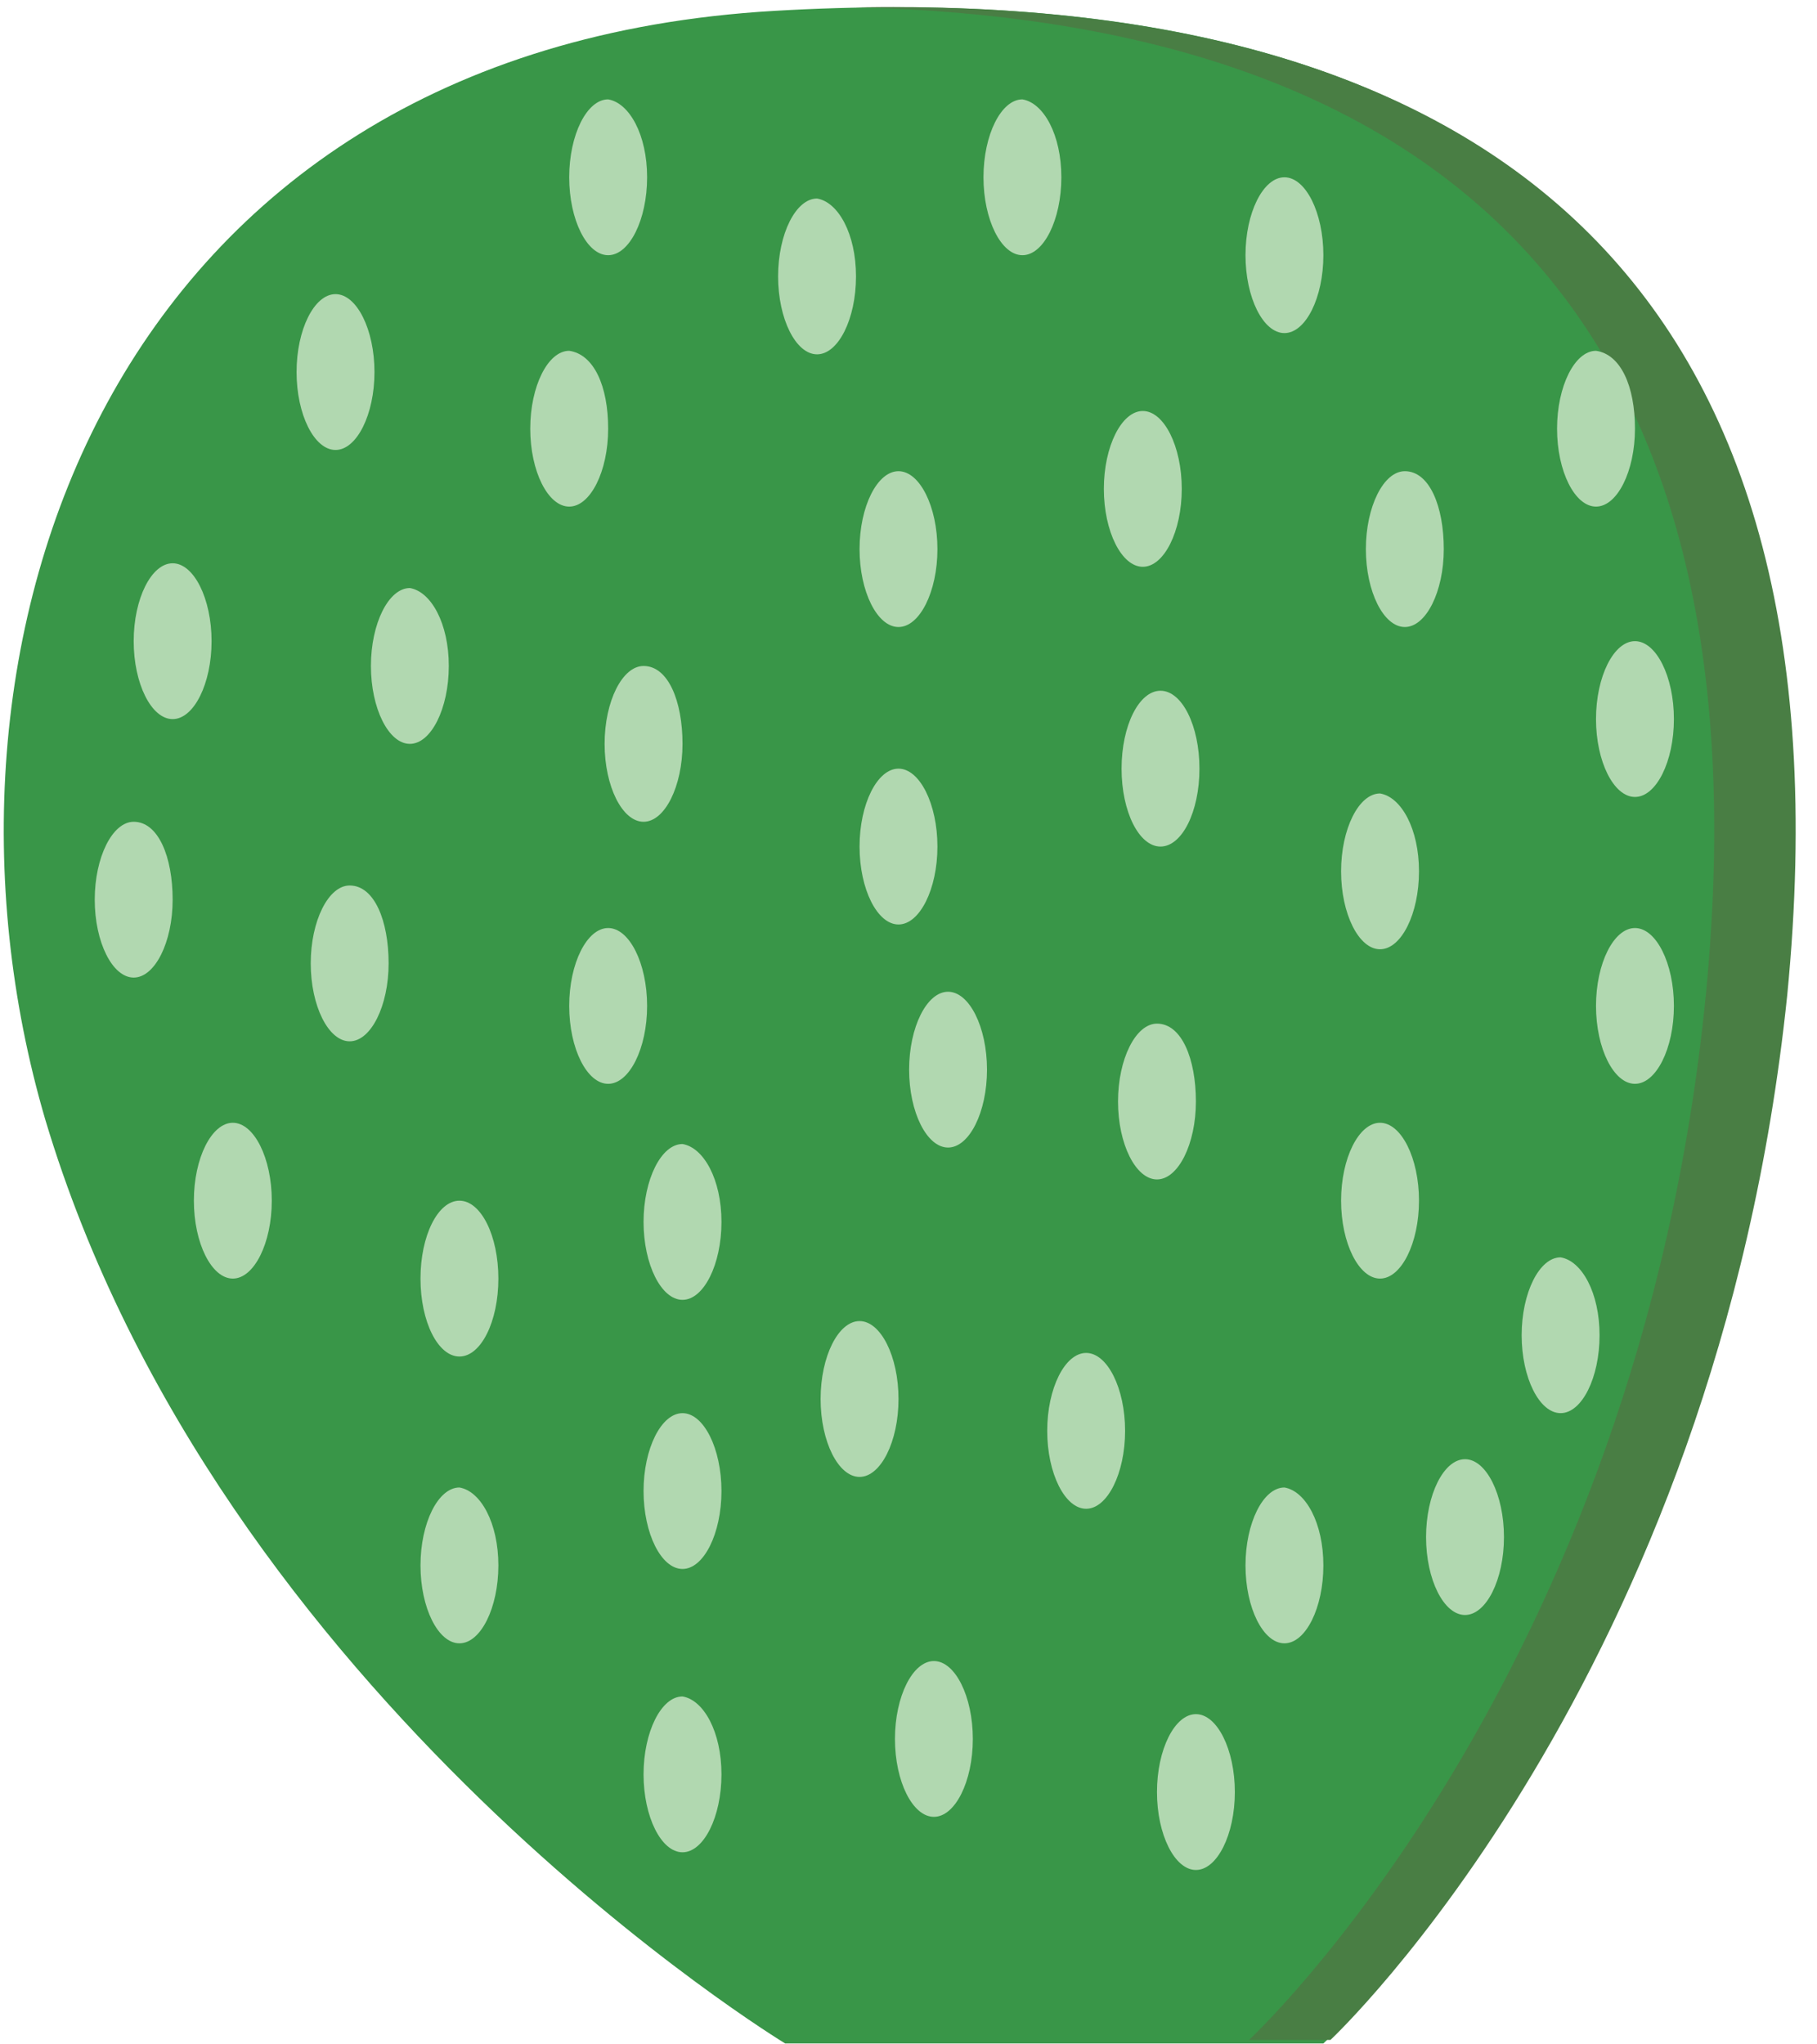 <svg width="64" height="72" viewBox="0 0 64 72" fill="none" xmlns="http://www.w3.org/2000/svg">
<path d="M37.883 71.969H27.657C27.657 71.969 7.702 59.872 1.591 39.418C-3.273 22.831 3.711 1.754 27.282 0.382C50.978 -0.99 65.445 8.613 62.702 35.178C60.332 59.248 46.613 71.969 46.613 71.969H37.883Z" fill="#399648"/>
<path d="M30.151 0.257C50.48 0.756 62.452 10.733 60.083 35.053C57.713 59.123 43.994 71.844 43.994 71.844H46.863C46.863 71.844 60.457 59.123 62.951 35.053C65.445 9.611 52.101 -0.117 30.151 0.257Z" fill="#497E44"/>
<path d="M13.19 13.103C13.19 14.6 12.566 15.847 11.818 15.847C11.069 15.847 10.446 14.6 10.446 13.103C10.446 11.606 11.069 10.359 11.818 10.359C12.566 10.359 13.19 11.606 13.19 13.103Z" fill="#B1D8B0"/>
<path d="M21.421 15.098C21.421 16.595 20.797 17.842 20.049 17.842C19.3 17.842 18.677 16.595 18.677 15.098C18.677 13.602 19.3 12.355 20.049 12.355C20.922 12.479 21.421 13.602 21.421 15.098Z" fill="#B1D8B0"/>
<path d="M7.452 22.582C7.452 24.078 6.829 25.326 6.081 25.326C5.332 25.326 4.709 24.078 4.709 22.582C4.709 21.085 5.332 19.838 6.081 19.838C6.829 19.838 7.452 21.085 7.452 22.582Z" fill="#B1D8B0"/>
<path d="M15.808 23.454C15.808 24.951 15.185 26.198 14.437 26.198C13.688 26.198 13.065 24.951 13.065 23.454C13.065 21.958 13.688 20.71 14.437 20.71C15.185 20.835 15.808 21.958 15.808 23.454Z" fill="#B1D8B0"/>
<path d="M22.793 6.244C22.793 7.74 22.169 8.988 21.421 8.988C20.672 8.988 20.049 7.74 20.049 6.244C20.049 4.747 20.672 3.5 21.421 3.5C22.169 3.625 22.793 4.747 22.793 6.244Z" fill="#B1D8B0"/>
<path d="M24.04 26.198C24.04 27.695 23.416 28.942 22.668 28.942C21.919 28.942 21.296 27.695 21.296 26.198C21.296 24.702 21.919 23.455 22.668 23.455C23.541 23.455 24.04 24.702 24.04 26.198Z" fill="#B1D8B0"/>
<path d="M30.151 9.735C30.151 11.232 29.527 12.479 28.779 12.479C28.031 12.479 27.407 11.232 27.407 9.735C27.407 8.239 28.031 6.992 28.779 6.992C29.527 7.116 30.151 8.239 30.151 9.735Z" fill="#B1D8B0"/>
<path d="M37.384 6.244C37.384 7.74 36.761 8.988 36.013 8.988C35.264 8.988 34.641 7.74 34.641 6.244C34.641 4.747 35.264 3.5 36.013 3.5C36.761 3.625 37.384 4.747 37.384 6.244Z" fill="#B1D8B0"/>
<path d="M33.019 19.339C33.019 20.835 32.396 22.083 31.647 22.083C30.899 22.083 30.276 20.835 30.276 19.339C30.276 17.842 30.899 16.595 31.647 16.595C32.396 16.595 33.019 17.842 33.019 19.339Z" fill="#B1D8B0"/>
<path d="M46.613 8.987C46.613 10.484 45.99 11.731 45.241 11.731C44.493 11.731 43.87 10.484 43.87 8.987C43.87 7.491 44.493 6.244 45.241 6.244C45.99 6.244 46.613 7.491 46.613 8.987Z" fill="#B1D8B0"/>
<path d="M33.019 29.815C33.019 31.312 32.396 32.559 31.647 32.559C30.899 32.559 30.276 31.312 30.276 29.815C30.276 28.319 30.899 27.071 31.647 27.071C32.396 27.071 33.019 28.319 33.019 29.815Z" fill="#B1D8B0"/>
<path d="M41.625 17.218C41.625 18.715 41.001 19.962 40.253 19.962C39.505 19.962 38.881 18.715 38.881 17.218C38.881 15.722 39.505 14.475 40.253 14.475C41.001 14.475 41.625 15.722 41.625 17.218Z" fill="#B1D8B0"/>
<path d="M40.876 29.815C41.634 29.815 42.248 28.586 42.248 27.071C42.248 25.556 41.634 24.327 40.876 24.327C40.119 24.327 39.505 25.556 39.505 27.071C39.505 28.586 40.119 29.815 40.876 29.815Z" fill="#B1D8B0"/>
<path d="M50.854 19.339C50.854 20.835 50.23 22.083 49.482 22.083C48.734 22.083 48.11 20.835 48.11 19.339C48.11 17.842 48.734 16.595 49.482 16.595C50.355 16.595 50.854 17.842 50.854 19.339Z" fill="#B1D8B0"/>
<path d="M57.588 15.098C57.588 16.595 56.965 17.842 56.216 17.842C55.468 17.842 54.844 16.595 54.844 15.098C54.844 13.602 55.468 12.355 56.216 12.355C57.089 12.479 57.588 13.602 57.588 15.098Z" fill="#B1D8B0"/>
<path d="M49.981 30.688C49.981 32.185 49.357 33.432 48.609 33.432C47.861 33.432 47.237 32.185 47.237 30.688C47.237 29.192 47.861 27.945 48.609 27.945C49.357 28.069 49.981 29.192 49.981 30.688Z" fill="#B1D8B0"/>
<path d="M58.96 25.325C58.96 26.821 58.337 28.068 57.588 28.068C56.84 28.068 56.216 26.821 56.216 25.325C56.216 23.828 56.84 22.581 57.588 22.581C58.337 22.581 58.96 23.828 58.96 25.325Z" fill="#B1D8B0"/>
<path d="M58.96 35.427C58.96 36.924 58.337 38.171 57.588 38.171C56.84 38.171 56.216 36.924 56.216 35.427C56.216 33.931 56.84 32.684 57.588 32.684C58.337 32.684 58.96 33.931 58.96 35.427Z" fill="#B1D8B0"/>
<path d="M6.081 31.686C6.081 33.182 5.457 34.429 4.709 34.429C3.96 34.429 3.337 33.182 3.337 31.686C3.337 30.189 3.96 28.942 4.709 28.942C5.582 28.942 6.081 30.189 6.081 31.686Z" fill="#B1D8B0"/>
<path d="M13.688 33.93C13.688 35.426 13.065 36.674 12.316 36.674C11.568 36.674 10.945 35.426 10.945 33.93C10.945 32.433 11.568 31.186 12.316 31.186C13.19 31.186 13.688 32.433 13.688 33.93Z" fill="#B1D8B0"/>
<path d="M9.573 42.286C9.573 43.783 8.949 45.03 8.201 45.03C7.452 45.03 6.829 43.783 6.829 42.286C6.829 40.79 7.452 39.543 8.201 39.543C8.949 39.543 9.573 40.79 9.573 42.286Z" fill="#B1D8B0"/>
<path d="M22.793 35.427C22.793 36.924 22.169 38.171 21.421 38.171C20.672 38.171 20.049 36.924 20.049 35.427C20.049 33.931 20.672 32.684 21.421 32.684C22.169 32.684 22.793 33.931 22.793 35.427Z" fill="#B1D8B0"/>
<path d="M16.183 47.775C16.94 47.775 17.554 46.546 17.554 45.031C17.554 43.515 16.94 42.287 16.183 42.287C15.425 42.287 14.811 43.515 14.811 45.031C14.811 46.546 15.425 47.775 16.183 47.775Z" fill="#B1D8B0"/>
<path d="M17.554 55.132C17.554 56.629 16.931 57.876 16.183 57.876C15.434 57.876 14.811 56.629 14.811 55.132C14.811 53.636 15.434 52.388 16.183 52.388C16.931 52.513 17.554 53.636 17.554 55.132Z" fill="#B1D8B0"/>
<path d="M25.412 43.035C25.412 44.532 24.788 45.779 24.04 45.779C23.291 45.779 22.668 44.532 22.668 43.035C22.668 41.538 23.291 40.291 24.04 40.291C24.788 40.416 25.412 41.538 25.412 43.035Z" fill="#B1D8B0"/>
<path d="M34.765 37.672C34.765 39.168 34.142 40.415 33.393 40.415C32.645 40.415 32.022 39.168 32.022 37.672C32.022 36.175 32.645 34.928 33.393 34.928C34.142 34.928 34.765 36.175 34.765 37.672Z" fill="#B1D8B0"/>
<path d="M42.123 38.795C42.123 40.291 41.5 41.538 40.752 41.538C40.003 41.538 39.38 40.291 39.38 38.795C39.38 37.298 40.003 36.051 40.752 36.051C41.625 36.051 42.123 37.298 42.123 38.795Z" fill="#B1D8B0"/>
<path d="M31.648 49.271C31.648 50.768 31.024 52.015 30.276 52.015C29.527 52.015 28.904 50.768 28.904 49.271C28.904 47.775 29.527 46.527 30.276 46.527C31.024 46.527 31.648 47.775 31.648 49.271Z" fill="#B1D8B0"/>
<path d="M49.981 42.286C49.981 43.783 49.357 45.03 48.609 45.03C47.861 45.03 47.237 43.783 47.237 42.286C47.237 40.79 47.861 39.543 48.609 39.543C49.357 39.543 49.981 40.79 49.981 42.286Z" fill="#B1D8B0"/>
<path d="M39.629 50.393C39.629 51.889 39.006 53.137 38.257 53.137C37.509 53.137 36.886 51.889 36.886 50.393C36.886 48.896 37.509 47.649 38.257 47.649C39.006 47.649 39.629 48.896 39.629 50.393Z" fill="#B1D8B0"/>
<path d="M56.341 47.026C56.341 48.522 55.718 49.769 54.969 49.769C54.221 49.769 53.597 48.522 53.597 47.026C53.597 45.529 54.221 44.282 54.969 44.282C55.718 44.407 56.341 45.529 56.341 47.026Z" fill="#B1D8B0"/>
<path d="M46.613 55.132C46.613 56.629 45.99 57.876 45.241 57.876C44.493 57.876 43.87 56.629 43.87 55.132C43.87 53.636 44.493 52.388 45.241 52.388C45.99 52.513 46.613 53.636 46.613 55.132Z" fill="#B1D8B0"/>
<path d="M25.412 52.513C25.412 54.01 24.788 55.257 24.04 55.257C23.291 55.257 22.668 54.01 22.668 52.513C22.668 51.017 23.291 49.77 24.04 49.77C24.788 49.77 25.412 51.017 25.412 52.513Z" fill="#B1D8B0"/>
<path d="M34.266 61.244C34.266 62.74 33.643 63.987 32.895 63.987C32.146 63.987 31.523 62.74 31.523 61.244C31.523 59.747 32.146 58.5 32.895 58.5C33.643 58.5 34.266 59.747 34.266 61.244Z" fill="#B1D8B0"/>
<path d="M52.974 54.135C52.974 55.631 52.35 56.878 51.602 56.878C50.854 56.878 50.23 55.631 50.23 54.135C50.23 52.638 50.854 51.391 51.602 51.391C52.35 51.391 52.974 52.638 52.974 54.135Z" fill="#B1D8B0"/>
<path d="M25.412 62.491C25.412 63.988 24.788 65.235 24.04 65.235C23.291 65.235 22.668 63.988 22.668 62.491C22.668 60.995 23.291 59.747 24.04 59.747C24.788 59.872 25.412 60.995 25.412 62.491Z" fill="#B1D8B0"/>
<path d="M43.495 63.114C43.495 64.611 42.872 65.858 42.124 65.858C41.375 65.858 40.752 64.611 40.752 63.114C40.752 61.617 41.375 60.37 42.124 60.37C42.872 60.37 43.495 61.617 43.495 63.114Z" fill="#B1D8B0"/>
</svg>
